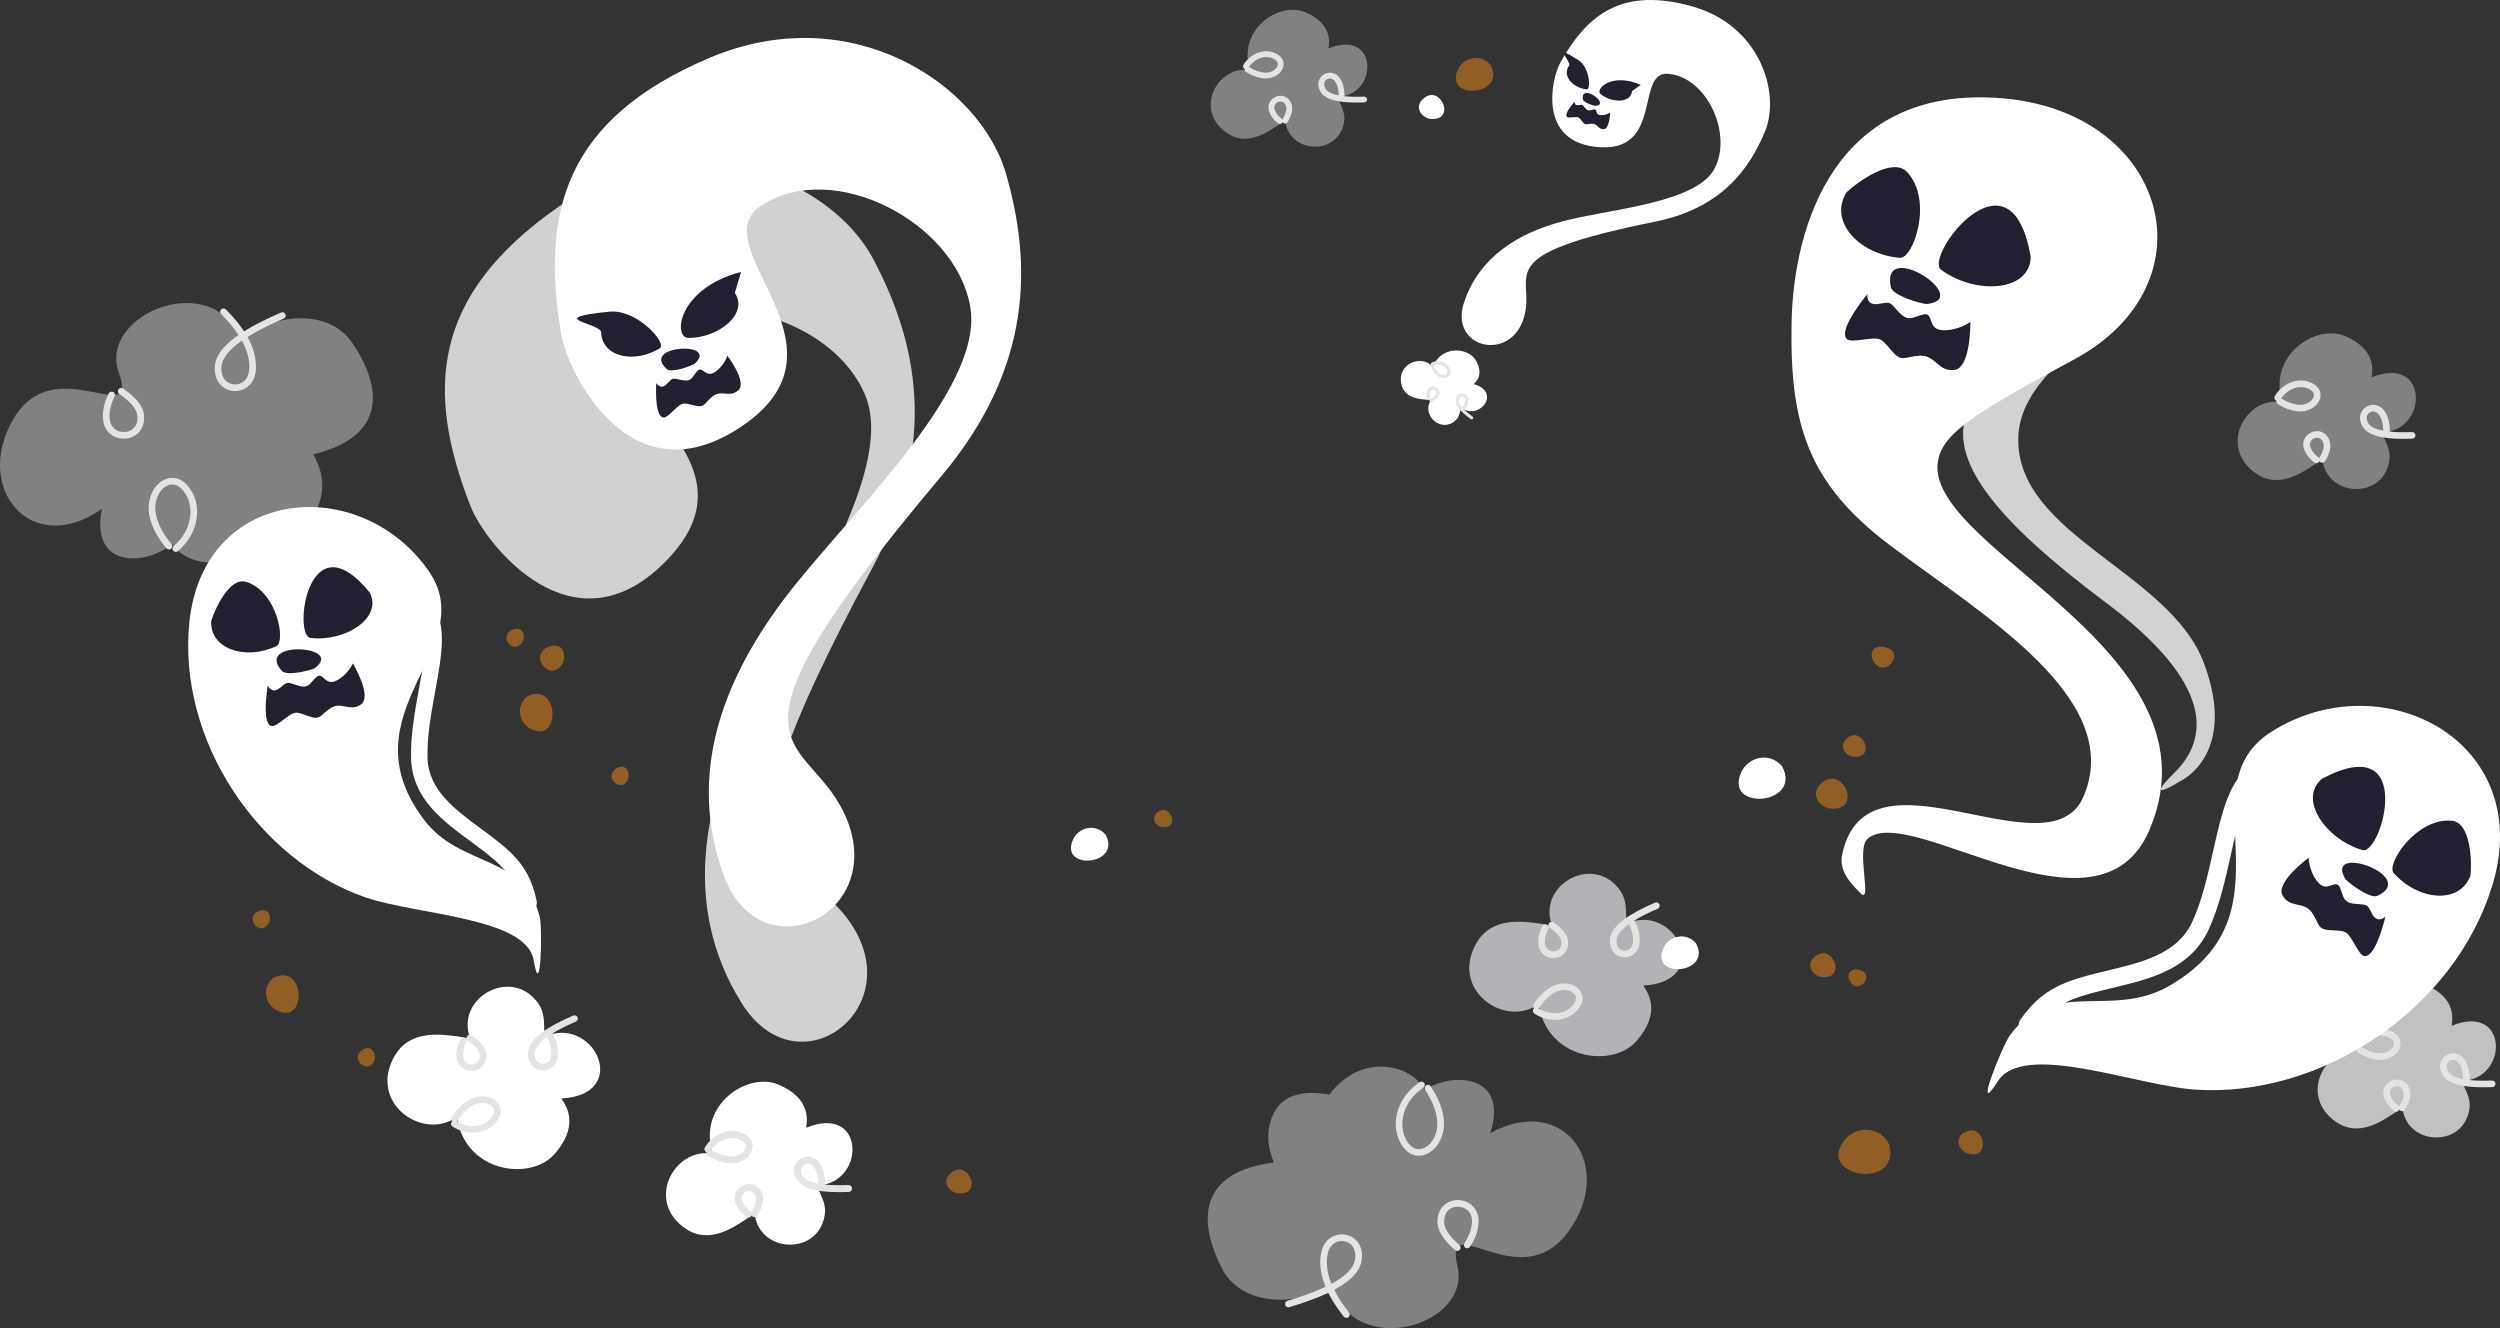 <?xml version="1.0" encoding="UTF-8"?>
<svg id="Layer_1" data-name="Layer 1" xmlns="http://www.w3.org/2000/svg" viewBox="0 0 1600 850">
  <rect x="0" y="0" width="1600" height="850" fill="#333333" stroke="none"/>
  <defs>
    <style>
      .cls-1 {
        fill: #915e25;
      }

      .cls-1, .cls-2, .cls-3, .cls-4, .cls-5, .cls-6, .cls-7, .cls-8, .cls-9 {
        fill-rule: evenodd;
      }

      .cls-2 {
        fill: #7f8183;
      }

      .cls-3 {
        fill: #b1b3b6;
      }

      .cls-4 {
        fill: #202031;
      }

      .cls-5 {
        fill: #d0d2d3;
      }

      .cls-6 {
        fill: #bfc1c3;
      }

      .cls-7 {
        fill: #fff;
      }

      .cls-8 {
        fill: #cfd1d2;
      }

      .cls-9 {
        fill: #e4e4e3;
      }
    </style>
  </defs>
  <g>
    <path class="cls-2" d="M76.05,238.53c13.49,37.03-41.49-15.21-67.54,29.69-26.05,44.9,12.02,89.09,56.69,57.41-7.73,39.14,29.22,36.12,44.82,22.48,10.81,15.73,43.54,19.14,60.33-10.08.99.11-4.76.17,3.02.17,5.05,0,24.69.66,30.75-15.61,6.36-17.04-3.55-31.12-3.6-31.77,48.33-11.98,43.41-44.01,25.03-71.28-15.12-22.44-50.39-19.04-71.17-2.23-18.88-46.2-91.83-15.81-78.33,21.22"/>
    <path class="cls-9" d="M113.89,352.73c-.89.76-2.23.66-2.99-.23-.76-.89-.66-2.22.23-2.98,5.25-4.47,8.41-9.82,9.85-15.13l.02-.08c1.59-5.93,1.03-11.77-1.17-16.18-2.34-4.67-5.09-7.09-7.79-7.83-1.55-.42-3.11-.28-4.58.3-1.55.62-3,1.73-4.24,3.21-2.85,3.42-4.5,8.71-3.61,14.5.5,3.24,1.67,6.53,3.29,9.71,1.83,3.6,4.23,7.07,6.88,10.19.76.89.65,2.23-.25,2.98-.89.76-2.23.65-2.99-.25-2.85-3.36-5.44-7.1-7.43-11.02-1.81-3.57-3.14-7.29-3.7-10.98-1.09-7.04.99-13.56,4.56-17.84,1.69-2.02,3.72-3.56,5.93-4.44,2.3-.92,4.77-1.13,7.25-.45,3.81,1.03,7.55,4.15,10.48,10.02,2.64,5.29,3.34,12.2,1.47,19.15l-.02.1c-1.65,6.06-5.24,12.16-11.19,17.23"/>
    <path class="cls-9" d="M141.54,201.03c-.83-.82-.83-2.16,0-2.99.83-.83,2.17-.83,3,0,4.6,4.59,8.55,9.27,11.65,14.01,6.62-4.15,14.69-8.17,23.71-12.04,1.08-.46,2.33.04,2.79,1.11.47,1.07-.04,2.32-1.11,2.78-8.88,3.81-16.79,7.74-23.19,11.76.44.79.85,1.57,1.24,2.36,3.14,6.38,4.64,12.83,4.06,19.28-.59,6.53-4.33,10.59-8.8,12.19-1.78.64-3.67.88-5.51.73-1.85-.15-3.68-.71-5.34-1.66-4.13-2.37-7.11-7.14-6.57-14.25.49-6.43,5.24-12.55,12.99-18.35.71-.53,1.44-1.06,2.2-1.58-2.93-4.49-6.69-8.95-11.1-13.34M155.81,219.89c-.31-.63-.64-1.26-.98-1.89-.63.44-1.25.89-1.84,1.33-6.77,5.07-10.9,10.19-11.29,15.28-.4,5.24,1.62,8.66,4.44,10.28,1.09.62,2.32.99,3.57,1.1,1.27.11,2.55-.05,3.74-.48,3.04-1.09,5.58-3.94,6-8.6.51-5.62-.83-11.32-3.64-17.02"/>
    <path class="cls-9" d="M69.56,251.81c.53-1.05,1.8-1.46,2.85-.94,1.05.53,1.47,1.8.94,2.84-1.27,2.5-2.19,5-2.72,7.5-.51,2.38-.67,4.74-.43,7.08.42,4.22,2.99,6.8,6.04,7.77,1.21.38,2.52.52,3.81.41,1.28-.11,2.52-.47,3.62-1.06,2.73-1.48,4.67-4.53,4.28-9.16-.19-2.25-1.28-4.51-3.15-6.8-2.01-2.45-4.87-4.89-8.44-7.31-.97-.66-1.22-1.97-.56-2.93.66-.97,1.97-1.22,2.94-.56,3.91,2.65,7.08,5.36,9.35,8.14,2.41,2.95,3.83,5.99,4.09,9.11.55,6.57-2.39,11-6.49,13.22-1.64.89-3.45,1.41-5.28,1.57-1.82.16-3.69-.04-5.46-.6-4.55-1.45-8.37-5.24-8.98-11.38-.28-2.79-.1-5.59.5-8.37.61-2.85,1.66-5.7,3.09-8.52"/>
  </g>
  <g>
    <path class="cls-2" d="M932.78,810.43c-9.07-38.35,39.43,19.95,70.56-21.61,31.13-41.56-1.5-89.88-49.58-63.62,12.26-37.97-24.79-39.28-41.88-27.55-8.89-16.88-41-24.09-61.1,2.98-.97-.23,4.75.38-2.98-.52-5.01-.59-24.44-3.53-32.37,11.92-8.31,16.18-.12,31.32-.14,31.97-49.4,6.27-48.26,38.64-33.21,67.87,12.39,24.05,47.82,24.78,70.42,10.51,13.34,48.09,89.35,26.4,80.28-11.95"/>
    <path class="cls-9" d="M908.57,692.59c.97-.65,2.29-.39,2.94.58.65.97.39,2.28-.58,2.94-5.73,3.83-9.5,8.78-11.55,13.87l-.03.08c-2.28,5.71-2.41,11.57-.73,16.21,1.77,4.91,4.22,7.64,6.82,8.68,1.49.6,3.06.65,4.58.24,1.61-.43,3.18-1.37,4.59-2.69,3.24-3.06,5.49-8.13,5.28-13.98-.12-3.27-.9-6.68-2.13-10.03-1.4-3.79-3.38-7.51-5.64-10.93-.65-.97-.38-2.29.6-2.93.98-.65,2.29-.38,2.94.59,2.44,3.67,4.57,7.69,6.09,11.81,1.38,3.76,2.26,7.6,2.39,11.34.25,7.12-2.57,13.36-6.61,17.18-1.91,1.81-4.11,3.1-6.41,3.71-2.39.64-4.87.56-7.25-.4-3.66-1.47-7.01-5-9.23-11.17-2.01-5.56-1.89-12.51.78-19.2l.04-.1c2.35-5.83,6.63-11.47,13.13-15.81"/>
    <path class="cls-9" d="M863.35,840.03c.73.92.57,2.25-.34,2.97-.92.72-2.25.57-2.98-.34-4.04-5.09-7.41-10.2-9.93-15.27-7.06,3.35-15.55,6.4-24.95,9.19-1.12.33-2.31-.31-2.64-1.43-.34-1.12.31-2.3,1.43-2.63,9.26-2.75,17.58-5.73,24.41-8.98-.34-.83-.66-1.66-.96-2.49-2.38-6.7-3.11-13.29-1.77-19.62,1.36-6.42,5.54-10.02,10.17-11.09,1.85-.42,3.75-.44,5.56-.08,1.82.37,3.57,1.13,5.11,2.27,3.82,2.83,6.23,7.92,4.85,14.92-1.24,6.33-6.68,11.85-15.04,16.71-.76.44-1.55.88-2.37,1.32,2.39,4.8,5.6,9.67,9.46,14.54M851.38,819.64c.23.66.49,1.33.75,1.99.68-.37,1.34-.73,1.98-1.11,7.31-4.25,12.02-8.85,13-13.86,1.01-5.16-.6-8.79-3.21-10.73-1.01-.75-2.18-1.25-3.42-1.5-1.25-.25-2.54-.25-3.77.04-3.14.72-6.01,3.26-6.97,7.84-1.17,5.52-.5,11.34,1.62,17.33"/>
    <path class="cls-9" d="M940.78,797.99c-.65.98-1.96,1.24-2.94.6-.98-.65-1.25-1.96-.6-2.93,1.55-2.33,2.76-4.71,3.58-7.13.78-2.3,1.22-4.63,1.26-6.98.08-4.24-2.17-7.1-5.09-8.42-1.16-.52-2.44-.81-3.74-.85-1.29-.04-2.56.17-3.72.63-2.88,1.15-5.17,3.95-5.33,8.6-.07,2.25.75,4.63,2.33,7.12,1.71,2.67,4.26,5.43,7.52,8.24.88.76.98,2.1.21,2.98-.76.88-2.1.98-2.99.22-3.57-3.08-6.4-6.15-8.33-9.17-2.05-3.21-3.11-6.39-3-9.53.22-6.59,3.66-10.65,8-12.38,1.73-.69,3.59-1,5.43-.95,1.82.05,3.66.47,5.35,1.24,4.35,1.97,7.7,6.18,7.58,12.35-.05,2.81-.56,5.56-1.48,8.26-.94,2.76-2.31,5.46-4.06,8.1"/>
  </g>
  <g>
    <path class="cls-3" d="M992.93,591.31c.77,2.37-3.3.26-7.33-.23-10.16-1.24-30.64-4.82-40.61,12.37-17.46,30.08,18.22,54.92,39.78,39.06,5.19,35.83,46.92,41.13,62.16,24.18,19.69-21.9,3.53-35.84,4.99-35.93,43.68-2.59,21.76-50.92-8.44-40.61-5.56,1.9.14-10.25-6.31-19.8-16.38-24.27-52.69-4.94-44.23,20.96"/>
    <path class="cls-9" d="M982.03,648.75c-.98-.63-1.28-1.93-.65-2.92.11-.18.25-.34.4-.47-.67-.69-.8-1.78-.26-2.62,1.63-2.52,3.56-4.95,5.73-7.03,1.99-1.91,4.18-3.52,6.51-4.64,4.51-2.17,9.32-2.11,12.93-.59,1.74.73,3.21,1.8,4.28,3.13,1.13,1.41,1.81,3.09,1.87,4.98.08,2.82-1.25,6-4.6,9.18-3.01,2.85-7.51,4.73-12.55,4.88-4.34.14-9.1-1-13.65-3.89M984.74,645.46c3.63,2.2,7.39,3.07,10.81,2.96,3.97-.12,7.47-1.55,9.76-3.72,2.38-2.26,3.34-4.31,3.29-5.99-.03-.91-.37-1.73-.94-2.44-.63-.78-1.53-1.43-2.62-1.88-2.59-1.08-6.09-1.1-9.44.51-1.91.92-3.74,2.27-5.41,3.88-1.91,1.83-3.64,4.01-5.1,6.27-.1.16-.22.3-.35.42"/>
    <path class="cls-9" d="M1046.04,589.07c1.12,2.1,1.99,4.21,2.56,6.33.72,2.65.99,5.31.75,7.99-.43,4.68-3.12,7.61-6.36,8.76-1.29.46-2.66.64-3.99.53-1.33-.11-2.66-.51-3.86-1.21-2.98-1.71-5.14-5.13-4.75-10.21.35-4.53,3.63-8.79,8.98-12.8,5.02-3.76,11.91-7.36,19.87-10.77,1.08-.46,2.33.04,2.79,1.11.47,1.08-.04,2.32-1.11,2.79-5.66,2.43-10.73,4.93-14.88,7.48M1044.5,596.51c-.46-1.69-1.14-3.38-2.02-5.08l-.57.42c-4.37,3.28-7.04,6.55-7.29,9.73-.25,3.2.95,5.27,2.63,6.23.63.37,1.36.58,2.1.65.75.06,1.51-.03,2.21-.28,1.8-.64,3.31-2.36,3.56-5.17.19-2.14-.03-4.3-.63-6.5"/>
    <path class="cls-9" d="M987.06,592.74c.53-1.04,1.8-1.46,2.85-.93,1.05.53,1.47,1.8.94,2.84-.82,1.62-1.42,3.24-1.76,4.85-.33,1.53-.43,3.04-.28,4.53.25,2.51,1.76,4.04,3.56,4.61.72.23,1.5.31,2.29.24.77-.07,1.51-.28,2.15-.63,1.6-.87,2.74-2.68,2.51-5.47-.11-1.36-.79-2.75-1.95-4.17-1.3-1.59-3.17-3.18-5.5-4.76-.97-.66-1.22-1.97-.57-2.93.65-.97,1.97-1.22,2.94-.56,2.68,1.81,4.85,3.67,6.41,5.59,1.7,2.08,2.71,4.25,2.9,6.49.4,4.72-1.74,7.91-4.71,9.53-1.19.64-2.5,1.03-3.81,1.14-1.3.11-2.65-.03-3.93-.44-3.29-1.04-6.06-3.78-6.5-8.22-.19-1.95-.07-3.89.34-5.82.42-1.97,1.14-3.93,2.13-5.88"/>
  </g>
  <g>
    <path class="cls-7" d="M300.54,663.58c.77,2.37-3.3.26-7.33-.23-10.15-1.24-30.64-4.82-40.61,12.37-17.46,30.08,18.22,54.92,39.78,39.06,5.19,35.83,46.92,41.13,62.16,24.18,19.69-21.9,3.53-35.84,4.98-35.93,43.68-2.59,21.76-50.92-8.44-40.61-5.56,1.9.14-10.25-6.31-19.8-16.38-24.27-52.69-4.94-44.23,20.96"/>
    <path class="cls-9" d="M289.64,721.02c-.99-.63-1.28-1.93-.65-2.92.11-.18.25-.34.4-.47-.67-.69-.8-1.77-.26-2.62,1.63-2.52,3.56-4.95,5.73-7.03,1.99-1.91,4.18-3.52,6.51-4.64,4.51-2.17,9.32-2.11,12.93-.59,1.74.73,3.21,1.8,4.28,3.13,1.13,1.41,1.81,3.09,1.87,4.98.08,2.82-1.25,6-4.6,9.18-3.01,2.85-7.51,4.73-12.55,4.89-4.34.14-9.11-1-13.65-3.89M292.35,717.72c3.63,2.2,7.39,3.07,10.81,2.96,3.97-.12,7.47-1.55,9.76-3.72,2.38-2.26,3.34-4.31,3.29-5.99-.03-.91-.37-1.74-.93-2.44-.63-.78-1.53-1.43-2.62-1.88-2.59-1.08-6.09-1.1-9.44.51-1.91.92-3.74,2.27-5.41,3.88-1.91,1.83-3.64,4.01-5.1,6.27-.1.16-.22.3-.35.42"/>
    <path class="cls-9" d="M353.65,661.34c1.12,2.09,1.99,4.21,2.56,6.33.72,2.65.99,5.31.75,7.99-.43,4.68-3.13,7.61-6.36,8.76-1.29.46-2.66.64-3.99.53-1.33-.11-2.66-.51-3.86-1.21-2.98-1.71-5.14-5.13-4.75-10.21.35-4.53,3.63-8.79,8.98-12.8,5.02-3.76,11.91-7.36,19.87-10.77,1.08-.46,2.33.04,2.79,1.11.47,1.08-.04,2.32-1.11,2.78-5.66,2.43-10.73,4.93-14.88,7.48M352.11,668.77c-.46-1.69-1.14-3.38-2.02-5.08l-.57.42c-4.37,3.28-7.04,6.55-7.29,9.73-.25,3.2.95,5.27,2.63,6.23.64.37,1.36.58,2.11.65.75.06,1.51-.03,2.21-.28,1.8-.64,3.31-2.36,3.57-5.17.19-2.14-.03-4.3-.63-6.5"/>
    <path class="cls-9" d="M294.67,665.01c.53-1.04,1.8-1.46,2.85-.93,1.05.53,1.47,1.8.94,2.84-.82,1.62-1.42,3.24-1.76,4.85-.33,1.53-.43,3.04-.28,4.53.25,2.51,1.76,4.04,3.56,4.61.72.23,1.5.31,2.29.24.77-.07,1.51-.28,2.15-.63,1.6-.87,2.74-2.68,2.51-5.47-.11-1.36-.79-2.75-1.95-4.17-1.3-1.59-3.17-3.18-5.5-4.76-.97-.66-1.22-1.97-.57-2.93.65-.97,1.97-1.22,2.94-.56,2.68,1.81,4.85,3.68,6.41,5.59,1.7,2.08,2.71,4.25,2.9,6.49.4,4.72-1.74,7.91-4.71,9.53-1.19.64-2.5,1.03-3.81,1.14-1.3.11-2.65-.03-3.93-.44-3.29-1.04-6.06-3.78-6.5-8.22-.2-1.95-.07-3.89.34-5.82.42-1.97,1.14-3.93,2.13-5.88"/>
  </g>
  <g>
    <path class="cls-2" d="M1486.45,294.71c-.29-2.16-2.69,1.03-5.69,2.94-7.53,4.8-22.33,15.33-36.68,5.53-25.13-17.14-6.4-50.14,16.58-45.75-9.45-30.19,21.44-50.07,39.85-42.45,23.8,9.85,16.33,26.92,17.51,26.44,35.4-14.39,36.4,31.94,8.7,35.18-5.09.6,3.99,8.03,2.52,17.98-3.73,25.29-39.66,23.72-42.78.12"/>
    <path class="cls-9" d="M1456.92,256.47c-.11-.04-.22-.1-.32-.16-1-.62-1.3-1.92-.68-2.92,2.52-4.04,5.89-6.76,9.41-8.31,4.09-1.8,8.41-2.01,11.92-.88,3.93,1.27,6.24,3.33,7.27,5.65.69,1.56.8,3.19.42,4.78-.35,1.49-1.13,2.93-2.26,4.19h0s0,0,0,0c-2.31,2.6-6.15,4.49-10.61,4.48-2.31,0-4.67-.46-6.97-1.21-2.49-.82-4.96-2.03-7.23-3.42-.78-.48-1.13-1.37-.97-2.21M1467.05,248.96c-2.61,1.15-5.13,3.13-7.1,6.03.06.03.11.06.17.09,1.97,1.21,4.13,2.26,6.33,2.99,1.92.64,3.84,1.01,5.64,1.02,3.16,0,5.85-1.29,7.43-3.07h0c.65-.73,1.1-1.54,1.29-2.34.17-.71.12-1.44-.17-2.12-.57-1.28-2.04-2.48-4.68-3.33-2.56-.83-5.8-.64-8.91.73"/>
    <path class="cls-9" d="M1525.21,275.64c.03-1.53-.08-3-.33-4.39-.35-1.92-.98-3.68-1.93-5.27-1.2-2.01-2.94-2.76-4.51-2.6-.62.06-1.21.26-1.74.57-.52.31-.98.72-1.33,1.23-.9,1.31-1.05,3.28.29,5.61,1.35,2.34,4.63,3.87,9.25,4.79l.3.06ZM1529.05,270.49c.34,1.83.46,3.76.38,5.75,4.19.43,9.02.49,14.27.28,1.17-.05,2.16.86,2.2,2.03.05,1.17-.86,2.15-2.03,2.19-7.61.31-14.43.06-19.79-1.01-5.8-1.16-10.06-3.32-12.09-6.85-2.29-3.96-1.86-7.57-.11-10.12.7-1.02,1.63-1.86,2.68-2.47,1.05-.61,2.23-1,3.45-1.13,3.08-.31,6.4,1.01,8.58,4.65,1.22,2.04,2.02,4.27,2.46,6.66"/>
    <path class="cls-9" d="M1483.72,292.65c.23.18.41.39.55.63.04-.1.09-.2.15-.3,1.24-2.11,2.1-4.05,2.51-5.76.37-1.5.38-2.81-.03-3.87-.82-2.16-2.31-3.11-3.8-3.18-.62-.03-1.24.07-1.83.29h0c-.59.22-1.14.56-1.61,1-1.13,1.06-1.71,2.73-1,4.69.44,1.21,1.08,2.34,1.89,3.39.87,1.12,1.94,2.16,3.18,3.12M1484.4,295.08c-.07.19-.17.37-.3.53-.71.93-2.05,1.1-2.97.38-1.53-1.18-2.85-2.47-3.95-3.88-1.08-1.4-1.92-2.9-2.52-4.53-1.37-3.78-.19-7.08,2.08-9.21.87-.82,1.91-1.45,3.03-1.87h0c1.12-.42,2.33-.62,3.54-.56,3.05.16,6.04,1.92,7.56,5.92.72,1.89.75,4.02.18,6.36-.52,2.13-1.53,4.44-2.96,6.88-.59,1.01-1.88,1.36-2.9.77-.34-.2-.61-.47-.78-.79"/>
  </g>
  <g>
    <path class="cls-6" d="M1537.66,709.71c-.29-2.16-2.69,1.03-5.69,2.94-7.53,4.8-22.33,15.33-36.68,5.53-25.13-17.14-6.4-50.14,16.58-45.75-9.45-30.19,21.44-50.07,39.85-42.45,23.8,9.85,16.33,26.92,17.51,26.44,35.4-14.39,36.4,31.94,8.7,35.18-5.09.6,3.99,8.03,2.52,17.98-3.73,25.29-39.66,23.72-42.78.12"/>
    <path class="cls-9" d="M1508.13,671.48c-.11-.04-.22-.1-.32-.16-1-.62-1.3-1.92-.68-2.92,2.52-4.04,5.89-6.76,9.41-8.31,4.09-1.8,8.41-2.01,11.92-.88,3.93,1.27,6.24,3.33,7.27,5.65.69,1.55.8,3.19.42,4.78-.35,1.49-1.13,2.93-2.26,4.2h0s0,0,0,0c-2.31,2.6-6.15,4.49-10.61,4.48-2.31,0-4.67-.46-6.97-1.21-2.49-.82-4.96-2.03-7.23-3.42-.78-.48-1.13-1.37-.97-2.21M1518.25,663.97c-2.61,1.15-5.13,3.13-7.1,6.03.06.03.11.06.17.09,1.97,1.21,4.13,2.26,6.33,2.99,1.92.64,3.84,1.01,5.64,1.02,3.16,0,5.85-1.29,7.43-3.07h0c.65-.73,1.1-1.54,1.29-2.34.17-.72.12-1.44-.17-2.12-.57-1.28-2.04-2.48-4.68-3.33-2.56-.83-5.8-.64-8.91.73"/>
    <path class="cls-9" d="M1576.41,690.65c.03-1.53-.08-3-.33-4.39-.35-1.92-.98-3.68-1.93-5.27-1.2-2.01-2.94-2.76-4.5-2.6-.62.06-1.21.26-1.74.57-.52.31-.98.72-1.33,1.23-.9,1.31-1.05,3.28.29,5.61,1.35,2.34,4.63,3.87,9.25,4.79l.3.06ZM1580.25,685.5c.34,1.83.46,3.76.38,5.75,4.19.43,9.02.49,14.27.28,1.17-.05,2.16.86,2.2,2.03.05,1.17-.86,2.15-2.03,2.19-7.61.31-14.43.06-19.79-1.01-5.8-1.16-10.06-3.33-12.09-6.85-2.29-3.96-1.86-7.57-.11-10.12.7-1.02,1.63-1.86,2.68-2.47,1.05-.61,2.23-1,3.45-1.13,3.08-.31,6.4,1.01,8.58,4.65,1.22,2.04,2.02,4.27,2.46,6.66"/>
    <path class="cls-9" d="M1534.92,707.66c.23.18.41.39.55.63.04-.1.09-.2.15-.3,1.24-2.11,2.1-4.05,2.51-5.76.37-1.5.38-2.81-.03-3.87-.82-2.16-2.31-3.11-3.8-3.18-.62-.03-1.24.07-1.83.29h0c-.59.22-1.14.56-1.61,1-1.13,1.06-1.71,2.73-1,4.69.44,1.21,1.08,2.34,1.89,3.39.87,1.12,1.94,2.16,3.18,3.12M1535.61,710.09c-.07.19-.17.37-.3.53-.71.93-2.05,1.09-2.97.38-1.53-1.18-2.85-2.47-3.95-3.88-1.08-1.4-1.92-2.9-2.52-4.53-1.37-3.78-.19-7.08,2.08-9.21.87-.82,1.91-1.45,3.03-1.87h0c1.12-.42,2.33-.62,3.54-.56,3.05.16,6.04,1.92,7.56,5.92.72,1.89.75,4.02.18,6.36-.52,2.13-1.53,4.44-2.96,6.88-.59,1.01-1.88,1.36-2.9.77-.34-.2-.61-.47-.78-.79"/>
  </g>
  <g>
    <path class="cls-2" d="M822.65,77.8c-.25-1.9-2.37.91-5,2.59-6.62,4.22-19.63,13.47-32.25,4.86-22.09-15.07-5.63-44.08,14.58-40.22-8.31-26.54,18.84-44.01,35.03-37.31,20.92,8.66,14.36,23.66,15.39,23.24,31.12-12.65,31.99,28.08,7.64,30.92-4.48.52,3.5,7.06,2.21,15.81-3.28,22.23-34.86,20.85-37.61.11"/>
    <path class="cls-9" d="M796.69,44.19c-.1-.04-.19-.09-.28-.14-.88-.54-1.14-1.69-.6-2.56,2.22-3.55,5.18-5.95,8.27-7.31,3.59-1.58,7.39-1.77,10.48-.77,3.46,1.11,5.49,2.93,6.39,4.97.61,1.37.7,2.81.37,4.2-.31,1.31-.99,2.58-1.98,3.69h0s0,0,0,0c-2.03,2.28-5.41,3.94-9.32,3.93-2.04,0-4.11-.4-6.13-1.07-2.19-.72-4.36-1.78-6.35-3.01-.68-.42-1-1.2-.85-1.94M805.59,37.58c-2.29,1.01-4.51,2.75-6.24,5.3.05.03.1.05.15.08,1.74,1.07,3.63,1.99,5.57,2.63,1.69.56,3.37.89,4.96.89,2.78,0,5.14-1.13,6.53-2.7h0c.57-.64.97-1.35,1.13-2.06.15-.63.11-1.26-.15-1.86-.5-1.13-1.79-2.18-4.12-2.93-2.25-.73-5.09-.56-7.83.64"/>
    <path class="cls-9" d="M856.72,61.04c.03-1.35-.07-2.64-.29-3.86-.31-1.68-.86-3.24-1.7-4.63-1.06-1.77-2.58-2.43-3.96-2.28-.54.05-1.07.23-1.53.5-.46.27-.86.64-1.17,1.08-.79,1.15-.92,2.89.25,4.93,1.19,2.06,4.07,3.4,8.13,4.21l.26.05ZM860.09,56.51c.29,1.61.4,3.3.34,5.06,3.68.38,7.93.43,12.55.25,1.03-.04,1.9.76,1.93,1.79.04,1.02-.76,1.89-1.79,1.93-6.69.27-12.68.06-17.4-.88-5.1-1.02-8.84-2.92-10.63-6.02-2.01-3.48-1.64-6.66-.09-8.89.62-.9,1.43-1.63,2.35-2.17.92-.54,1.96-.88,3.03-.99,2.71-.27,5.63.89,7.54,4.09,1.07,1.79,1.78,3.76,2.16,5.86"/>
    <path class="cls-9" d="M820.25,75.99c.2.16.36.34.48.55.04-.09.08-.18.13-.27,1.09-1.86,1.85-3.56,2.21-5.06.32-1.32.33-2.47-.02-3.4-.72-1.9-2.03-2.73-3.34-2.8-.54-.03-1.09.06-1.61.26h0c-.52.19-1,.49-1.41.88-.99.93-1.5,2.4-.88,4.12.39,1.06.95,2.06,1.66,2.98.76.98,1.7,1.9,2.8,2.74M820.85,78.13c-.06.16-.15.32-.27.47-.62.81-1.8.96-2.61.34-1.34-1.04-2.51-2.17-3.47-3.41-.95-1.23-1.69-2.55-2.21-3.99-1.2-3.32-.17-6.23,1.83-8.1.76-.72,1.68-1.28,2.66-1.65h0c.99-.37,2.05-.55,3.11-.49,2.68.14,5.31,1.69,6.64,5.2.63,1.66.66,3.54.16,5.59-.46,1.87-1.35,3.9-2.6,6.05-.52.89-1.66,1.19-2.55.68-.3-.17-.53-.42-.69-.69"/>
  </g>
  <path class="cls-7" d="M707.59,534.21c10.55,19.72-29.64,23.16-20.93,3.25,3.51-8.01,14.5-10.77,20.93-3.25"/>
  <path class="cls-1" d="M743.11,529.26c13.4,2,5.28-17.16-3.02-8.77-3.15,3.18-1.2,7.37,3.02,8.77"/>
  <path class="cls-1" d="M611.97,763.58c18.59,2.78,7.32-23.81-4.19-12.17-4.37,4.42-1.67,10.23,4.19,12.17"/>
  <g>
    <path class="cls-5" d="M1319.45,208.9c-64.44,42.75-112.46,71.6,27.74,176.33,70.89,52.95,66.24,87.88,44.32,109.47-21.43,21.1,3.89,5.21,3.89,5.21,0,0,37.08-16.72,15.11-75.5-21.98-58.78-120.61-81.9-118.81-144.59.99-34.42,40.35-57.58,46.74-67.84,12.9-20.69-19-3.08-19-3.08"/>
    <path class="cls-7" d="M1178.96,547.01c15.81-75.44,132.42,14.43,154.51-37.29,26.82-62.79-65.2-116.45-124.08-160.89-52.03-39.26-63.96-76.73-62.79-141.9,1.13-62.99,28.24-152.67,134.44-144.07,106.2,8.6,136.7,118.49,46.32,167.23-44.56,24.03-70.17,38.53-80.76,51.64-48.12,59.59,182.11,125.16,129.03,249.47-32.91,77.07-153.3-18.17-180.48,5.7-7.48,6.56,3.43,42.41-4.35,34.81-7.15-6.98-13.91-14.78-11.84-24.71"/>
    <path class="cls-4" d="M1299.67,164.65c-12.49-74.86-68.64-.34-57.41,7.96,21.64,16.01,56.59,14.42,57.41-7.96"/>
    <path class="cls-4" d="M1181.8,123.08c6.65-6.35,29.4-22.99,38.73-12.99,17.07,18.31,3.85,55.67-4.59,54.94-26.84-2.31-45.71-23.92-34.14-41.95"/>
    <path class="cls-4" d="M1233.06,194.58c-4.53-.43-21.76-5.38-22.92-10.85-6.67-31.6,53.37,7.62,22.92,10.85"/>
    <path class="cls-4" d="M1195.08,188.27s-.96,7.68,7.22,6.24c8.18-1.44,6.73-1.44,12.99,5.28,6.26,6.72,9.14,2.88,15.88,1.44,6.73-1.44,1.92,9.6,12.03,10.08,10.11.48,17.8-5.28,17.8-5.28,0,0,.48,29.28-10.1,30.72-10.59,1.44-12.03-9.6-22.14-9.12-10.1.48-11.55,4.8-18.28-3.36-6.74-8.16-7.22-8.16-15.88-7.2-8.66.96-15.4,2.88-13.47-5.76,1.93-8.64,13.95-23.04,13.95-23.04"/>
    <path class="cls-7" d="M1140.54,490.4c13.24,24.75-37.19,29.06-26.26,4.07,4.4-10.05,18.2-13.51,26.26-4.07"/>
    <path class="cls-1" d="M1185.12,484.2c16.81,2.51,6.62-21.54-3.79-11.01-3.96,4-1.51,9.25,3.79,11.01"/>
    <path class="cls-1" d="M1170.09,517.35c23.32,3.48,9.19-29.88-5.26-15.27-5.48,5.55-2.09,12.84,5.26,15.27"/>
    <path class="cls-1" d="M1197.9,420.6c6.2,17.61,24.78-4.83,6.66-6.69-4.35-.45-7.29,2.19-6.66,6.69"/>
  </g>
  <path class="cls-7" d="M914.44,75.95c18.59,2.78,7.32-23.81-4.19-12.17-4.37,4.42-1.67,10.23,4.19,12.17"/>
  <path class="cls-1" d="M953.9,41.51c10.55,19.73-29.64,23.16-20.93,3.25,3.5-8.01,14.5-10.77,20.93-3.25"/>
  <path class="cls-7" d="M1085.42,603.69c10.55,19.73-29.64,23.16-20.93,3.25,3.51-8.01,14.5-10.77,20.93-3.25"/>
  <path class="cls-1" d="M1164.88,625.16c18.59,2.78,7.32-23.81-4.19-12.17-4.37,4.42-1.67,10.23,4.19,12.17"/>
  <path class="cls-1" d="M1183.05,625.89c4.94,14.03,19.74-3.85,5.31-5.33-3.46-.36-5.81,1.75-5.31,5.33"/>
  <path class="cls-1" d="M1209.13,732.47c7.45,29.65-47,20.92-28.83-2.61,7.31-9.46,22.8-9.49,28.83,2.61"/>
  <path class="cls-1" d="M1257.89,737.66c17.11,7.08,12.7-21.02-1.09-12.63-5.24,3.18-4.04,9.38,1.09,12.63"/>
  <path class="cls-1" d="M402.45,496.94c-.48-13.51-17.87-2.04-8.09,4.57,3.71,2.51,7.49-.17,8.09-4.57"/>
  <path class="cls-1" d="M337.73,445.48c20.37-9.31,21.36,30.93,1.97,21.04-7.8-3.98-9.89-15.1-1.97-21.04"/>
  <path class="cls-1" d="M334.95,409.8c2.82-13.22-16.85-6.3-8.96,2.47,2.99,3.33,7.3,1.65,8.96-2.47"/>
  <path class="cls-1" d="M360.65,423.34c3.91-18.34-23.37-8.74-12.43,3.43,4.16,4.62,10.13,2.28,12.43-3.43"/>
  <path class="cls-1" d="M239.97,677.07c-.48-13.51-17.87-2.04-8.09,4.57,3.71,2.51,7.49-.17,8.09-4.57"/>
  <path class="cls-1" d="M175.25,625.61c20.37-9.31,21.36,30.93,1.97,21.04-7.8-3.98-9.89-15.1-1.97-21.04"/>
  <path class="cls-1" d="M172.48,589.93c2.82-13.22-16.85-6.3-8.96,2.47,2.99,3.33,7.3,1.65,8.96-2.47"/>
  <g>
    <path class="cls-7" d="M1278.6,692c16.47-25.88,88.66,2.85,126.38,5.36,79.83,5.32,165.44-50.62,189.98-130.26,28.47-92.42-69.83-143.7-141.08-98.91-56.36,35.43,16.9,115.24-65.63,162.81-37.28,21.49-74.44-5.81-101.92,31.63-5.09,6.93-24.19,55.25-7.72,29.37"/>
    <path class="cls-4" d="M1486.17,498.33c61.02-32.19,38.02,49.23,25.84,45.73-23.49-6.77-41.57-32.82-25.84-45.73"/>
    <path class="cls-4" d="M1581.11,560.34c.93-8.29.45-33.83-11.91-35.04-22.64-2.22-42.38,27.86-37.21,33.54,16.44,18.05,42.45,19.75,49.12,1.5"/>
    <path class="cls-4" d="M1501.18,562.77c2.81,3.03,15.87,12.71,20.45,10.53,26.53-12.58-34.88-34.24-20.45-10.53"/>
    <path class="cls-4" d="M1526.65,586.65s-5.03,4.92-8.48-1.76c-3.46-6.68-2.67-5.64-10.97-6.45-8.3-.8-7.11-5-9.78-10.64-2.67-5.65-8.01,3.9-13.91-3.12-5.91-7.01-5.98-15.72-5.98-15.72,0,0-21.44,15.77-16.66,24.18,4.78,8.42,13.56,3.38,18.78,10.92,5.21,7.54,2.88,10.96,12.49,11.32,9.61.36,9.88.71,13.94,7.47,4.07,6.76,6.39,12.67,11.58,6.53,5.19-6.14,8.99-22.72,8.99-22.72"/>
    <path class="cls-7" d="M1302.43,659.33c-1.83,2.61-5.44,3.25-8.06,1.42-2.62-1.82-3.26-5.43-1.43-8.04,4.25-6.07,8.53-10.82,13.26-14.66,4.78-3.88,9.96-6.8,15.96-9.19,8.36-3.33,17.6-5.54,26.99-7.79,21.75-5.2,44.35-10.62,53.78-30.84,6.26-13.43,9.98-29.97,13.47-45.5,5.57-24.78,10.61-47.21,25.3-54.79,2.85-1.46,6.34-.35,7.81,2.5,1.46,2.84.35,6.33-2.5,7.79-9.88,5.1-14.36,25.03-19.3,47.04-3.63,16.15-7.49,33.33-14.25,47.81-11.79,25.29-37.19,31.38-61.63,37.23-8.96,2.15-17.78,4.26-25.4,7.29-4.88,1.94-9.07,4.3-12.92,7.42-3.89,3.16-7.47,7.15-11.09,12.31"/>
  </g>
  <g>
    <path class="cls-7" d="M341.52,614.47c-4.59-27.47-75.17-28.93-107.62-40.15-68.66-23.75-120.43-100.78-112.71-176.06,8.97-87.37,109.39-95.54,153.11-32.91,34.58,49.54-55.02,90.43-2.86,159.37,23.57,31.14,64.33,21.42,74.04,62.46,1.8,7.6.63,54.76-3.96,27.3"/>
    <path class="cls-4" d="M198.76,408.29c-11.43-1.37-1.79-77.6,37.83-29.13,8.58,16.35-15.78,31.76-37.83,29.13"/>
    <path class="cls-4" d="M176.81,413.59c6.34-2.92.5-35.05-19.23-41.19-10.77-3.36-20.24,17.84-22.4,25.1-.9,17.63,21.46,25.39,41.62,16.1"/>
    <path class="cls-4" d="M180.34,429.35c3.07,3.44,17.42-.04,20.85-1.58,20.48-14.74-38.57-18.31-20.85,1.58"/>
    <path class="cls-4" d="M171.41,438.74s2.46,5.89,7.72,1.53c5.26-4.37,4.23-3.78,11.46-1.53,7.23,2.26,7.72-1.66,11.95-5.44,4.23-3.78,5.31,6.08,12.74,2.3,7.43-3.78,10.58-11.04,10.58-11.04,0,0,12.34,20.77,5.36,26.11-6.98,5.35-12.54-1.97-19.58,2.5-7.03,4.47-6.3,8.15-14.46,5.06-8.17-3.09-8.51-2.9-14.31,1.32-5.8,4.22-9.84,8.34-12,1.37-2.17-6.97.54-22.19.54-22.19"/>
    <path class="cls-7" d="M333.18,578.73c.6,2.83,3.4,4.64,6.24,4.04,2.84-.6,4.65-3.39,4.05-6.22-1.4-6.58-3.3-12.06-5.9-16.94-2.62-4.94-5.92-9.21-10.09-13.33-5.81-5.74-12.76-10.85-19.81-16.05-16.35-12.03-33.33-24.55-34.04-44.79-.47-13.45,2.28-28.6,4.87-42.82,4.13-22.69,7.87-43.24-1.72-54.76-1.86-2.23-5.18-2.53-7.42-.67-2.23,1.86-2.54,5.17-.67,7.4,6.46,7.76,3.13,26.01-.54,46.16-2.69,14.79-5.56,30.53-5.04,45.03.89,25.32,19.98,39.38,38.35,52.91,6.73,4.96,13.36,9.85,18.66,15.07,3.39,3.35,6.06,6.8,8.17,10.77,2.13,4.03,3.71,8.62,4.91,14.21"/>
  </g>
  <g>
    <g>
      <path class="cls-7" d="M483.11,777.46c-.3-2.26-2.82,1.08-5.96,3.08-7.88,5.03-23.37,16.05-38.4,5.79-26.3-17.94-6.7-52.49,17.36-47.89-9.89-31.6,22.44-52.41,41.71-44.43,24.91,10.31,17.09,28.17,18.32,27.68,37.06-15.07,38.1,33.44,9.1,36.82-5.33.62,4.17,8.4,2.63,18.82-3.91,26.47-41.51,24.83-44.78.13"/>
      <path class="cls-9" d="M452.2,737.44c-.12-.05-.23-.1-.33-.17-1.04-.65-1.36-2.01-.71-3.05,2.64-4.23,6.16-7.08,9.85-8.7,4.28-1.88,8.8-2.1,12.48-.92,4.12,1.33,6.53,3.48,7.61,5.92.72,1.63.83,3.34.44,5-.36,1.56-1.18,3.07-2.36,4.39h0s0,0,0,0c-2.42,2.72-6.44,4.7-11.1,4.69-2.42,0-4.89-.48-7.3-1.27-2.61-.86-5.19-2.12-7.56-3.58-.81-.5-1.19-1.43-1.01-2.31M462.8,729.57c-2.73,1.2-5.37,3.27-7.43,6.32.06.03.12.06.18.1,2.07,1.27,4.33,2.37,6.63,3.13,2.01.67,4.02,1.06,5.91,1.07,3.31,0,6.12-1.35,7.78-3.21h0c.68-.76,1.15-1.61,1.35-2.45.18-.75.13-1.51-.18-2.21-.59-1.34-2.14-2.6-4.9-3.49-2.68-.86-6.07-.67-9.33.76"/>
      <path class="cls-9" d="M523.68,757.5c.03-1.6-.08-3.14-.35-4.59-.37-2.01-1.03-3.86-2.02-5.52-1.26-2.11-3.07-2.89-4.72-2.72-.65.07-1.27.27-1.82.59-.55.32-1.03.76-1.39,1.29-.94,1.37-1.1,3.44.3,5.87,1.41,2.45,4.85,4.05,9.68,5.01l.31.06ZM527.7,752.11c.35,1.92.48,3.93.4,6.02,4.38.45,9.45.51,14.94.29,1.23-.05,2.26.9,2.3,2.13.05,1.22-.9,2.25-2.13,2.3-7.97.32-15.1.07-20.72-1.05-6.07-1.21-10.52-3.48-12.65-7.17-2.39-4.14-1.95-7.93-.11-10.59.74-1.07,1.7-1.95,2.8-2.59,1.1-.64,2.33-1.05,3.61-1.18,3.22-.33,6.7,1.06,8.98,4.87,1.28,2.14,2.12,4.47,2.57,6.97"/>
      <path class="cls-9" d="M480.25,775.3c.24.19.43.41.57.66.04-.11.09-.21.15-.32,1.3-2.21,2.2-4.24,2.63-6.03.38-1.57.39-2.94-.03-4.05-.86-2.26-2.42-3.26-3.98-3.33-.64-.03-1.3.08-1.91.31h0c-.62.23-1.19.59-1.68,1.05-1.18,1.11-1.79,2.86-1.05,4.91.46,1.27,1.13,2.45,1.97,3.55.91,1.17,2.03,2.26,3.33,3.26M480.97,777.85c-.08.2-.18.38-.32.56-.75.97-2.14,1.15-3.11.4-1.6-1.23-2.99-2.58-4.13-4.06-1.13-1.46-2.01-3.04-2.63-4.75-1.43-3.96-.2-7.41,2.18-9.64.91-.85,1.99-1.52,3.17-1.96h0c1.18-.44,2.44-.65,3.7-.59,3.19.16,6.32,2.01,7.91,6.19.75,1.98.78,4.21.19,6.65-.54,2.23-1.61,4.65-3.1,7.21-.62,1.06-1.97,1.42-3.03.81-.36-.2-.63-.49-.82-.83"/>
    </g>
    <path class="cls-8" d="M301.33,324.47c-28.97-73.93-25.73-134.97,56.02-192.06,81.75-57.09,173.99-18.67,201.52,33.35,27.53,52.02,42.86,116.95-.89,198.37-115.87,215.65-47.47,173.75-12.5,228.33,34.97,54.58-35.45,106.54-70.97,49.32-35.52-57.22-26.63-119.64.83-179.09,27.45-59.44,98.98-158.42,78.61-209.19-20.37-50.77-105.25-74.72-144.1-35.78-33.02,33.09,79.11,74.21,18.36,139.28-60.75,65.06-117.9-9.64-126.86-32.52Z"/>
    <path class="cls-7" d="M359.1,213.66c-13.08-78.3,2.7-137.37,94.48-176.42,91.78-39.06,174.11,17.51,190.31,74.07,16.2,56.56,17.79,123.25-41.84,193.93-157.92,187.2-82.33,160.26-59.39,220.86,22.95,60.6-56.69,96.97-79.63,33.67-22.95-63.3-1.35-122.55,37.79-175.07,39.14-52.52,129.57-134.67,120.13-188.54-9.45-53.87-87.56-94.76-133.62-64.64-39.14,25.59,62.09,88.88-10.8,140.06-72.88,51.18-113.38-33.67-117.43-57.91Z"/>
    <g>
      <path class="cls-4" d="M470.31,187.49c8.99,13.25-10.49,28.89-29.74,28.77-9.98-.06-6.99-31.54,33.69-42.24l-3.96,13.47Z"/>
      <path class="cls-4" d="M384.75,213.15c1.15-6.46-38.45-9.25,5.19-13.68,17.82-1.81,37.41,20.36,32.24,23.49-16.46,9.97-36.48,5.46-37.43-9.81"/>
      <path class="cls-4" d="M444.56,232.8c-2.8,1.66-14.83,6.06-17.8,3.4-17.21-15.41,34-18.08,17.8-3.4"/>
      <path class="cls-4" d="M419.99,245.15s2.69,4.83,6.8.56c4.11-4.28,3.27-3.67,9.72-2.43,6.45,1.24,6.49-2.19,9.77-5.86,3.27-3.67,5.17,4.73,11.2.75,6.03-3.98,8.03-10.54,8.03-10.54,0,0,12.66,16.68,7.17,21.97-5.5,5.29-11-.47-16.62,4.06-5.62,4.53-4.63,7.63-11.96,5.76-7.34-1.87-7.61-1.67-12.2,2.53-4.59,4.2-7.66,8.15-10.21,2.35-2.55-5.8-1.7-19.16-1.7-19.16"/>
    </g>
  </g>
  <g>
    <g>
      <path class="cls-7" d="M915.58,256.38c.54-.89-1.32-.41-3.01-.59-4.25-.44-12.93-.9-15.38-8.83-4.29-13.88,12.57-20.66,19.85-12.19,5.47-14.1,22.96-12.36,27.57-4.04,5.96,10.76-1.92,14.92-1.34,15.09,17.54,5.13,4.09,22.76-7.24,15.74-2.08-1.29-.9,4.19-4.42,7.47-8.94,8.35-21.91-2.91-16.04-12.66"/>
      <path class="cls-9" d="M915.94,233.3s-.05-.1-.07-.15c-.19-.53.09-1.11.62-1.29,2.15-.76,4.22-.78,6-.31,2.06.54,3.74,1.74,4.72,3.21,1.09,1.64,1.34,3.1,1.03,4.27-.2.79-.65,1.43-1.27,1.91-.58.46-1.3.76-2.1.9h0s0,0,0,0c-1.64.29-3.64-.15-5.3-1.48-.86-.69-1.61-1.56-2.25-2.53-.69-1.05-1.25-2.23-1.68-3.43-.15-.41-.02-.85.3-1.11M921.97,233.5c-1.32-.35-2.85-.35-4.46.15.01.03.03.06.03.09.38,1.04.87,2.07,1.48,3,.53.81,1.13,1.52,1.81,2.06,1.18.94,2.57,1.26,3.7,1.06h0c.46-.08.87-.25,1.18-.49.28-.22.48-.5.57-.84.17-.65-.02-1.53-.76-2.64-.71-1.07-1.98-1.96-3.55-2.38"/>
      <path class="cls-9" d="M935.77,260.76c.47-.56.87-1.15,1.18-1.74.44-.82.73-1.67.85-2.55.15-1.11-.28-1.9-.91-2.31-.25-.16-.53-.26-.82-.3-.29-.04-.58-.02-.86.06-.73.22-1.37.92-1.57,2.18-.19,1.28.58,2.82,2.03,4.54l.09.11ZM938.74,259.97c-.42.79-.95,1.54-1.57,2.27,1.44,1.4,3.23,2.86,5.26,4.34.45.33.55.96.22,1.41-.33.45-.96.55-1.42.22-2.94-2.15-5.42-4.26-7.11-6.26-1.82-2.15-2.77-4.23-2.48-6.15.33-2.16,1.56-3.39,2.98-3.82.57-.17,1.16-.21,1.74-.13.58.08,1.13.29,1.63.6,1.25.8,2.09,2.28,1.82,4.29-.15,1.13-.52,2.2-1.07,3.22"/>
      <path class="cls-9" d="M915.17,254.8c.03.13.04.27.02.4.05-.03.09-.05.15-.07,1.09-.42,1.99-.89,2.66-1.41.59-.45.98-.94,1.14-1.46.34-1.05.06-1.85-.47-2.32-.22-.19-.49-.34-.77-.43h0c-.29-.1-.59-.13-.9-.11-.74.06-1.45.52-1.77,1.46-.2.58-.29,1.19-.3,1.83-.01.68.08,1.38.26,2.11M914.7,255.91c-.08.05-.17.09-.27.11-.54.14-1.09-.2-1.23-.74-.22-.9-.33-1.77-.32-2.62.01-.84.15-1.66.41-2.44.62-1.82,2.04-2.71,3.53-2.83.57-.05,1.15.02,1.69.2h0c.55.17,1.06.46,1.49.84,1.09.96,1.68,2.51,1.06,4.46-.29.92-.92,1.73-1.83,2.43-.83.64-1.9,1.21-3.16,1.7-.52.2-1.11-.05-1.31-.57-.07-.17-.08-.36-.06-.53"/>
    </g>
    <path class="cls-7" d="M998.53,40.2c17.64-31.7,40.12-48.33,84.06-36.25,43.94,12.09,57.24,55.67,46.91,80.48-10.33,24.81-28.77,49.1-70.23,57.44-109.8,22.1-75.11,33.92-84.18,62.09-9.07,28.17-47.9,18.57-38.06-10.56,9.84-29.13,34.45-44.19,63.41-51.85,28.96-7.67,84.7-11.37,96.68-33.3,11.98-21.94-4.28-58.71-29.33-61.02-21.28-1.96-3.14,49.39-43.78,47-40.64-2.39-30.93-44.21-25.47-54.02Z"/>
    <g>
      <path class="cls-4" d="M1044.5,58.26c-.6,7.77-12.78,7.84-20.08,1.97-3.79-3.04,6.92-14.13,25.68-5.9l-5.6,3.94Z"/>
      <path class="cls-4" d="M1004.1,42.16c2.4-2.12-11.84-15.16,6.13-3.64,7.34,4.7,8.07,19.08,5.15,18.71-9.3-1.18-15.56-8.96-11.28-15.06"/>
      <path class="cls-4" d="M1020.92,67.74c-1.57-.21-7.49-2.18-7.82-4.09-1.87-11.08,18.45,3.4,7.82,4.09"/>
      <path class="cls-4" d="M1007.8,65.01s-.44,2.66,2.42,2.27c2.86-.39,2.36-.41,4.44,2.02,2.08,2.42,3.14,1.13,5.5.72,2.36-.41.53,3.36,4.04,3.67,3.51.31,6.27-1.59,6.27-1.59,0,0-.25,10.19-3.95,10.54-3.7.35-4.05-3.51-7.57-3.48-3.52.03-4.08,1.51-6.31-1.42-2.23-2.93-2.39-2.94-5.42-2.73-3.02.21-5.39.79-4.6-2.19.79-2.98,5.18-7.82,5.18-7.82"/>
    </g>
  </g>
</svg>
